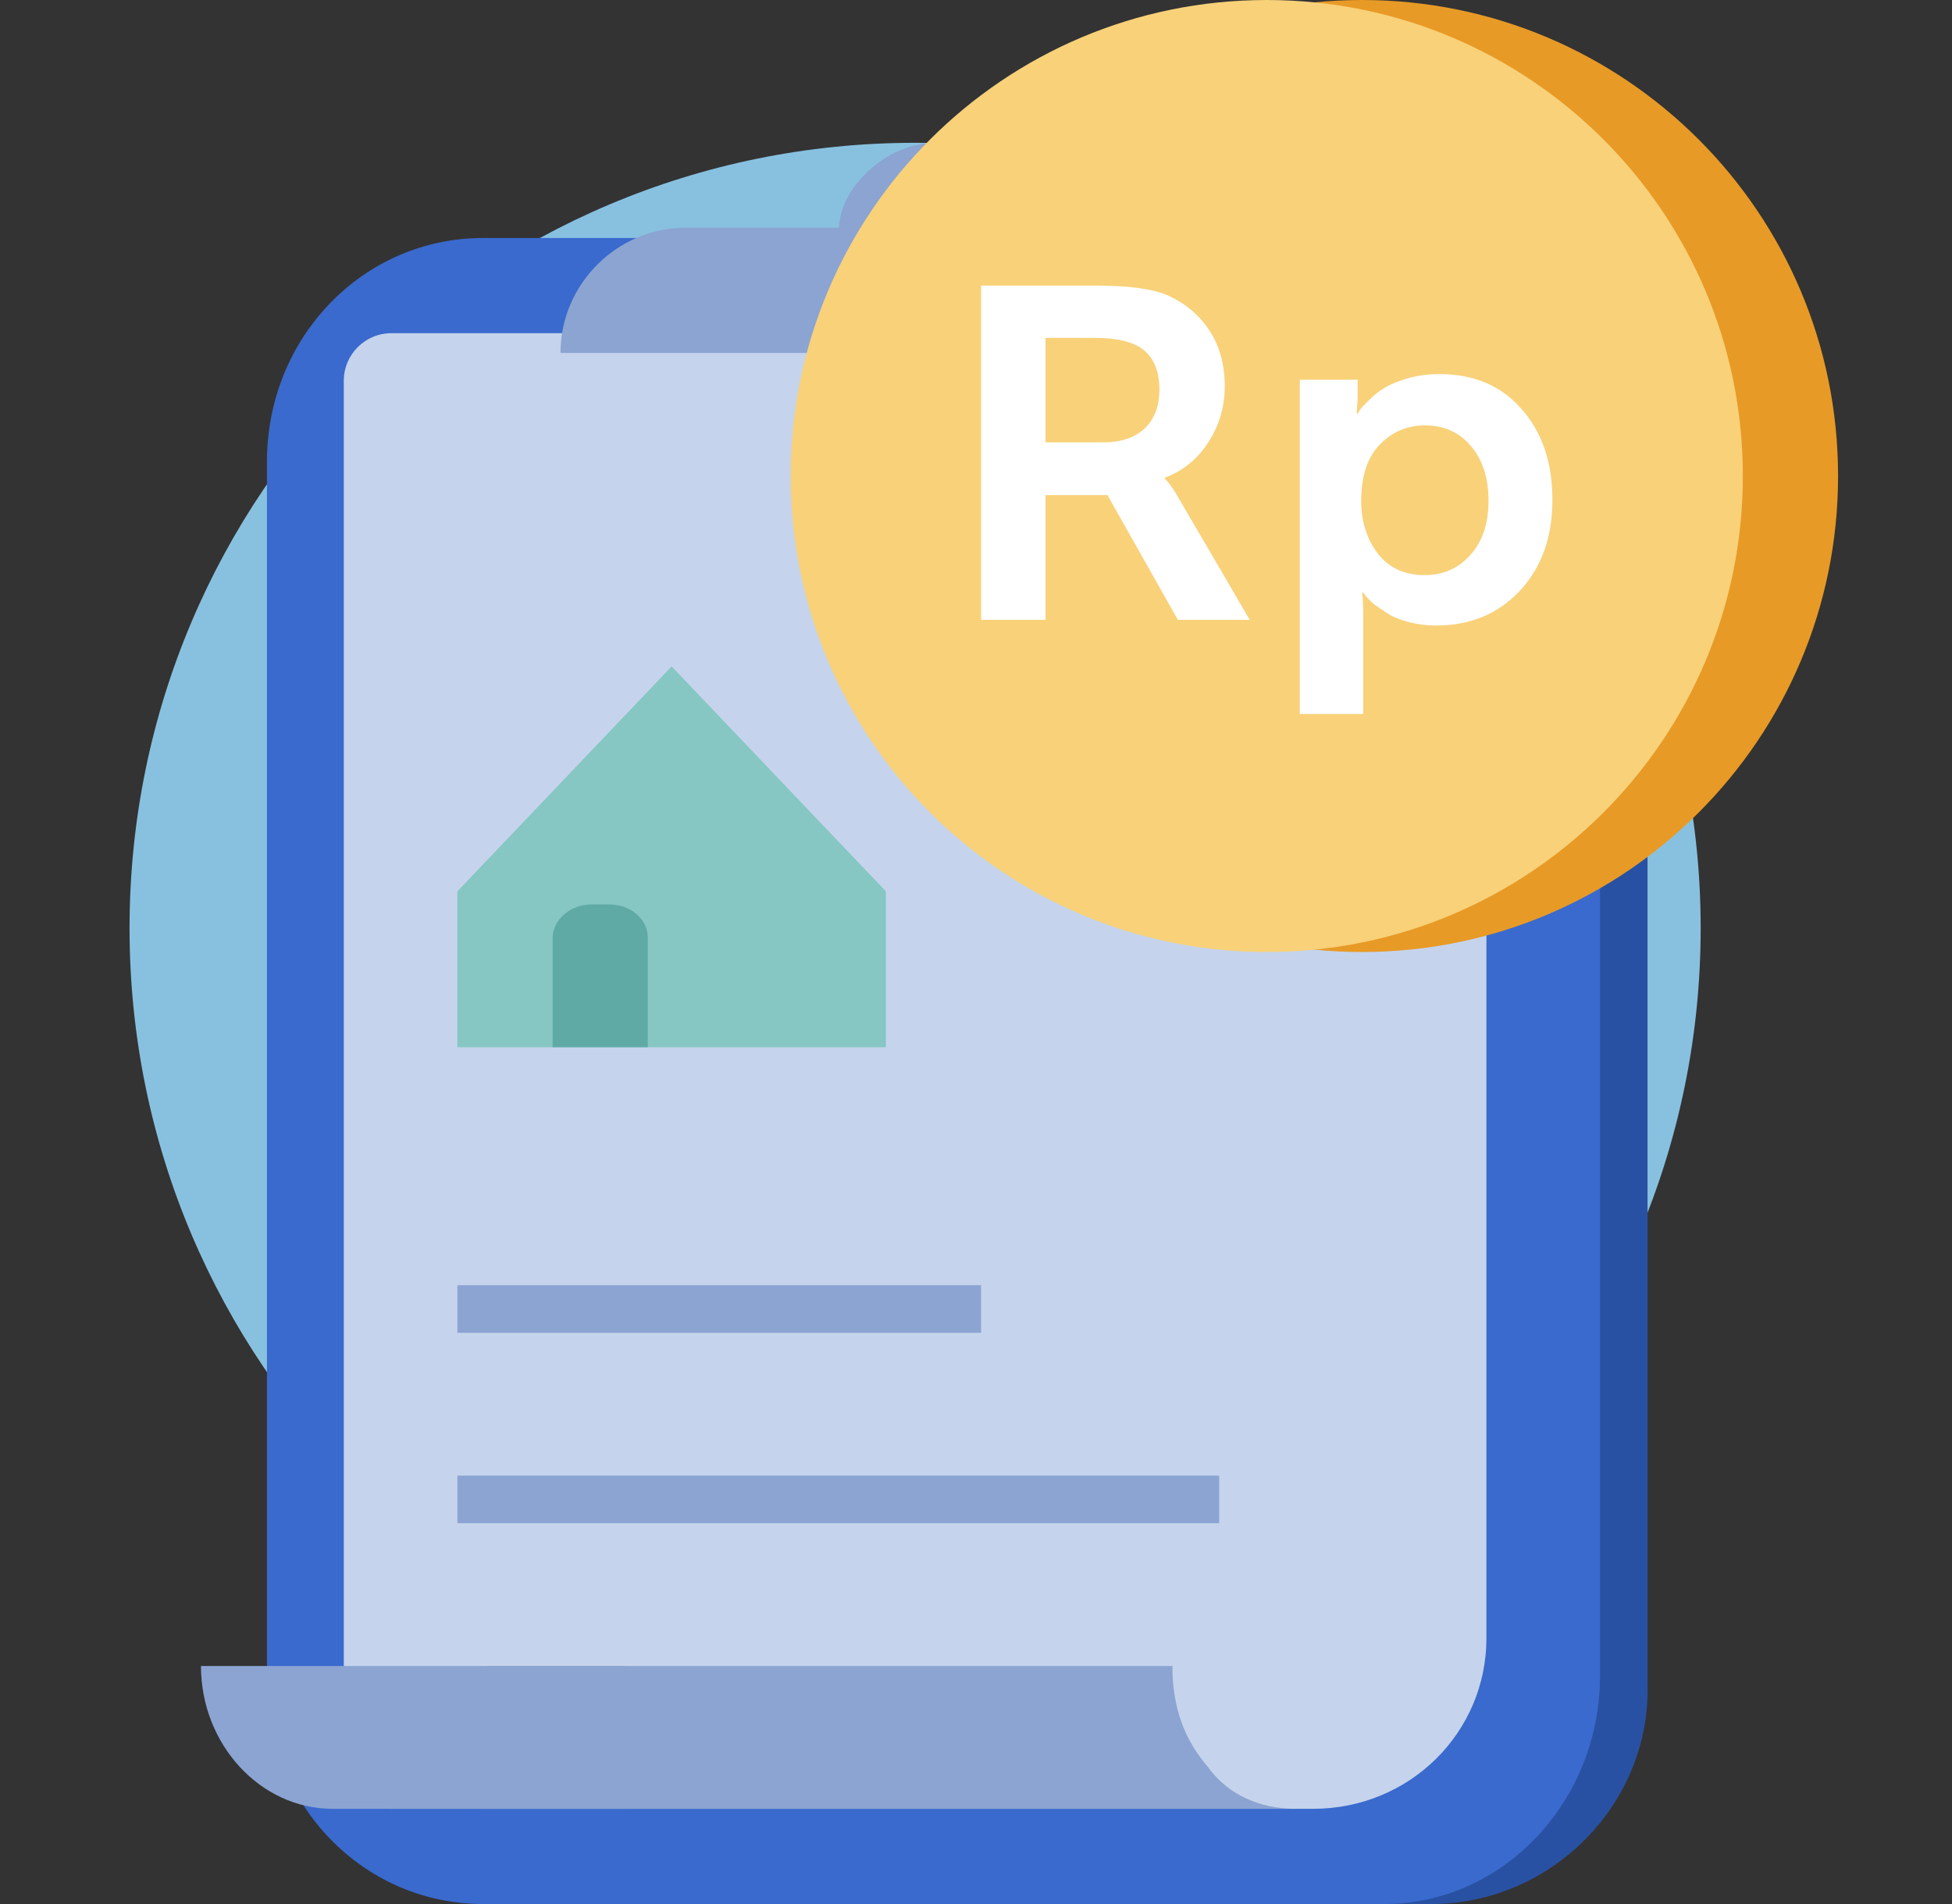 <svg width="41" height="40" viewBox="0 0 41 40" fill="none" xmlns="http://www.w3.org/2000/svg">
<rect x="0" y="0" width="41" height="40" fill="#333333" stroke="none"/>
<path d="M19.221 36C28.333 36 35.721 28.613 35.721 19.5C35.721 10.387 28.333 3 19.221 3C10.108 3 2.721 10.387 2.721 19.5C2.721 28.613 10.108 36 19.221 36Z" fill="#88C1E0"/>
<path d="M30.065 40H11.148C8.625 40 6.607 37.97 6.607 35.433V10.567C6.607 8.03 8.625 6 11.148 6H30.065C32.587 6 34.605 8.03 34.605 10.567V35.348C34.689 37.886 32.587 40 30.065 40Z" fill="#2951A3"/>
<path d="M29.067 40H10.148C7.625 40 5.607 37.91 5.607 35.298V9.701C5.607 7.09 7.625 5 10.148 5H29.067C31.589 5 33.607 7.09 33.607 9.701V35.211C33.607 37.823 31.589 40 29.067 40Z" fill="#3A6ACD"/>
<path d="M27.576 38H8.221C7.668 38 7.221 37.552 7.221 37V8C7.221 7.448 7.668 7 8.221 7H30.221C30.773 7 31.221 7.448 31.221 8V34.416C31.221 36.387 29.621 38 27.576 38Z" fill="#C5D4EC"/>
<path d="M9.607 18.725V22H18.607V18.725L14.107 14L9.607 18.725Z" fill="#86C7C3"/>
<path d="M12.794 19H12.421C11.98 19 11.607 19.323 11.607 19.706V22H13.607V19.706C13.607 19.294 13.235 19 12.794 19Z" fill="#60AAA5"/>
<path d="M22.387 4.698H18.311C18.311 4.189 18.481 3.849 18.821 3.509C19.16 3.17 19.585 3 20.009 3H20.689C21.198 3 21.538 3.17 21.877 3.509C22.132 3.849 22.387 4.274 22.387 4.698Z" fill="#C5D4EC"/>
<path d="M22.607 5H17.607C17.607 4.4 17.816 4 18.232 3.6C18.649 3.2 19.17 3 19.691 3H20.524C21.149 3 21.566 3.2 21.982 3.6C22.295 4 22.607 4.5 22.607 5Z" fill="#8BA4D2"/>
<path d="M20.093 7.415H28.668C28.668 5.972 27.479 4.783 26.036 4.783H20.177V7.415H20.093Z" fill="#C5D4EC"/>
<path d="M20.348 7.415H11.772C11.772 5.972 12.961 4.783 14.404 4.783H20.263V7.415H20.348Z" fill="#8BA4D2"/>
<path d="M27.221 38C26.467 38 25.797 37.71 25.378 37.129C24.876 36.548 24.625 35.871 24.625 35H10.221V38H27.221Z" fill="#8BA4D2"/>
<path d="M13.221 35H4.221C4.221 36.645 5.468 38 6.983 38H13.132V35H13.221Z" fill="#8BA4D2"/>
<path d="M20.221 6C19.668 6 19.221 5.552 19.221 5C19.221 4.448 19.668 4 20.221 4C20.773 4 21.221 4.448 21.221 5C21.221 5.552 20.773 6 20.221 6Z" fill="#5F7FBC"/>
<path d="M28.607 20C34.13 20 38.607 15.523 38.607 10C38.607 4.477 34.13 0 28.607 0C23.085 0 18.607 4.477 18.607 10C18.607 15.523 23.085 20 28.607 20Z" fill="#E89A26"/>
<path d="M26.607 20C32.13 20 36.607 15.523 36.607 10C36.607 4.477 32.13 0 26.607 0C21.085 0 16.607 4.477 16.607 10C16.607 15.523 21.085 20 26.607 20Z" fill="#F8D179"/>
<path d="M20.607 13.022V6H23.009C23.701 6 24.201 6.066 24.509 6.198C24.886 6.363 25.183 6.61 25.4 6.94C25.617 7.269 25.725 7.662 25.725 8.116C25.725 8.545 25.61 8.937 25.379 9.293C25.156 9.643 24.851 9.89 24.467 10.035V10.055C24.537 10.121 24.621 10.236 24.719 10.401L26.25 13.022H24.74L23.261 10.401H21.96V13.022H20.607ZM21.96 9.293H23.177C23.541 9.293 23.827 9.198 24.037 9.007C24.247 8.809 24.352 8.535 24.352 8.186C24.352 7.823 24.25 7.553 24.047 7.375C23.845 7.19 23.491 7.098 22.988 7.098H21.96V9.293Z" fill="white"/>
<path d="M27.301 15V7.978H28.517V8.344L28.496 8.69H28.517C28.531 8.67 28.549 8.641 28.57 8.601C28.598 8.562 28.661 8.496 28.759 8.403C28.856 8.304 28.965 8.219 29.084 8.146C29.202 8.074 29.363 8.008 29.566 7.948C29.776 7.889 30 7.859 30.237 7.859C30.957 7.859 31.531 8.103 31.957 8.591C32.391 9.079 32.607 9.715 32.607 10.5C32.607 11.291 32.377 11.931 31.915 12.419C31.461 12.9 30.877 13.141 30.164 13.141C29.968 13.141 29.779 13.118 29.598 13.071C29.423 13.025 29.279 12.969 29.168 12.903C29.056 12.831 28.954 12.761 28.863 12.696C28.779 12.623 28.72 12.564 28.685 12.518L28.633 12.448H28.612C28.626 12.567 28.633 12.712 28.633 12.883V15H27.301ZM28.591 10.53C28.591 10.952 28.706 11.318 28.937 11.627C29.174 11.931 29.503 12.082 29.923 12.082C30.307 12.082 30.625 11.944 30.877 11.667C31.136 11.383 31.265 11.001 31.265 10.52C31.265 10.045 31.143 9.663 30.898 9.373C30.653 9.082 30.332 8.937 29.933 8.937C29.555 8.937 29.237 9.073 28.979 9.343C28.72 9.607 28.591 10.002 28.591 10.53Z" fill="white"/>
<rect x="9.607" y="31" width="16" height="1" fill="#8BA4D2"/>
<rect x="9.607" y="27" width="11" height="1" fill="#8BA4D2"/>
</svg>
